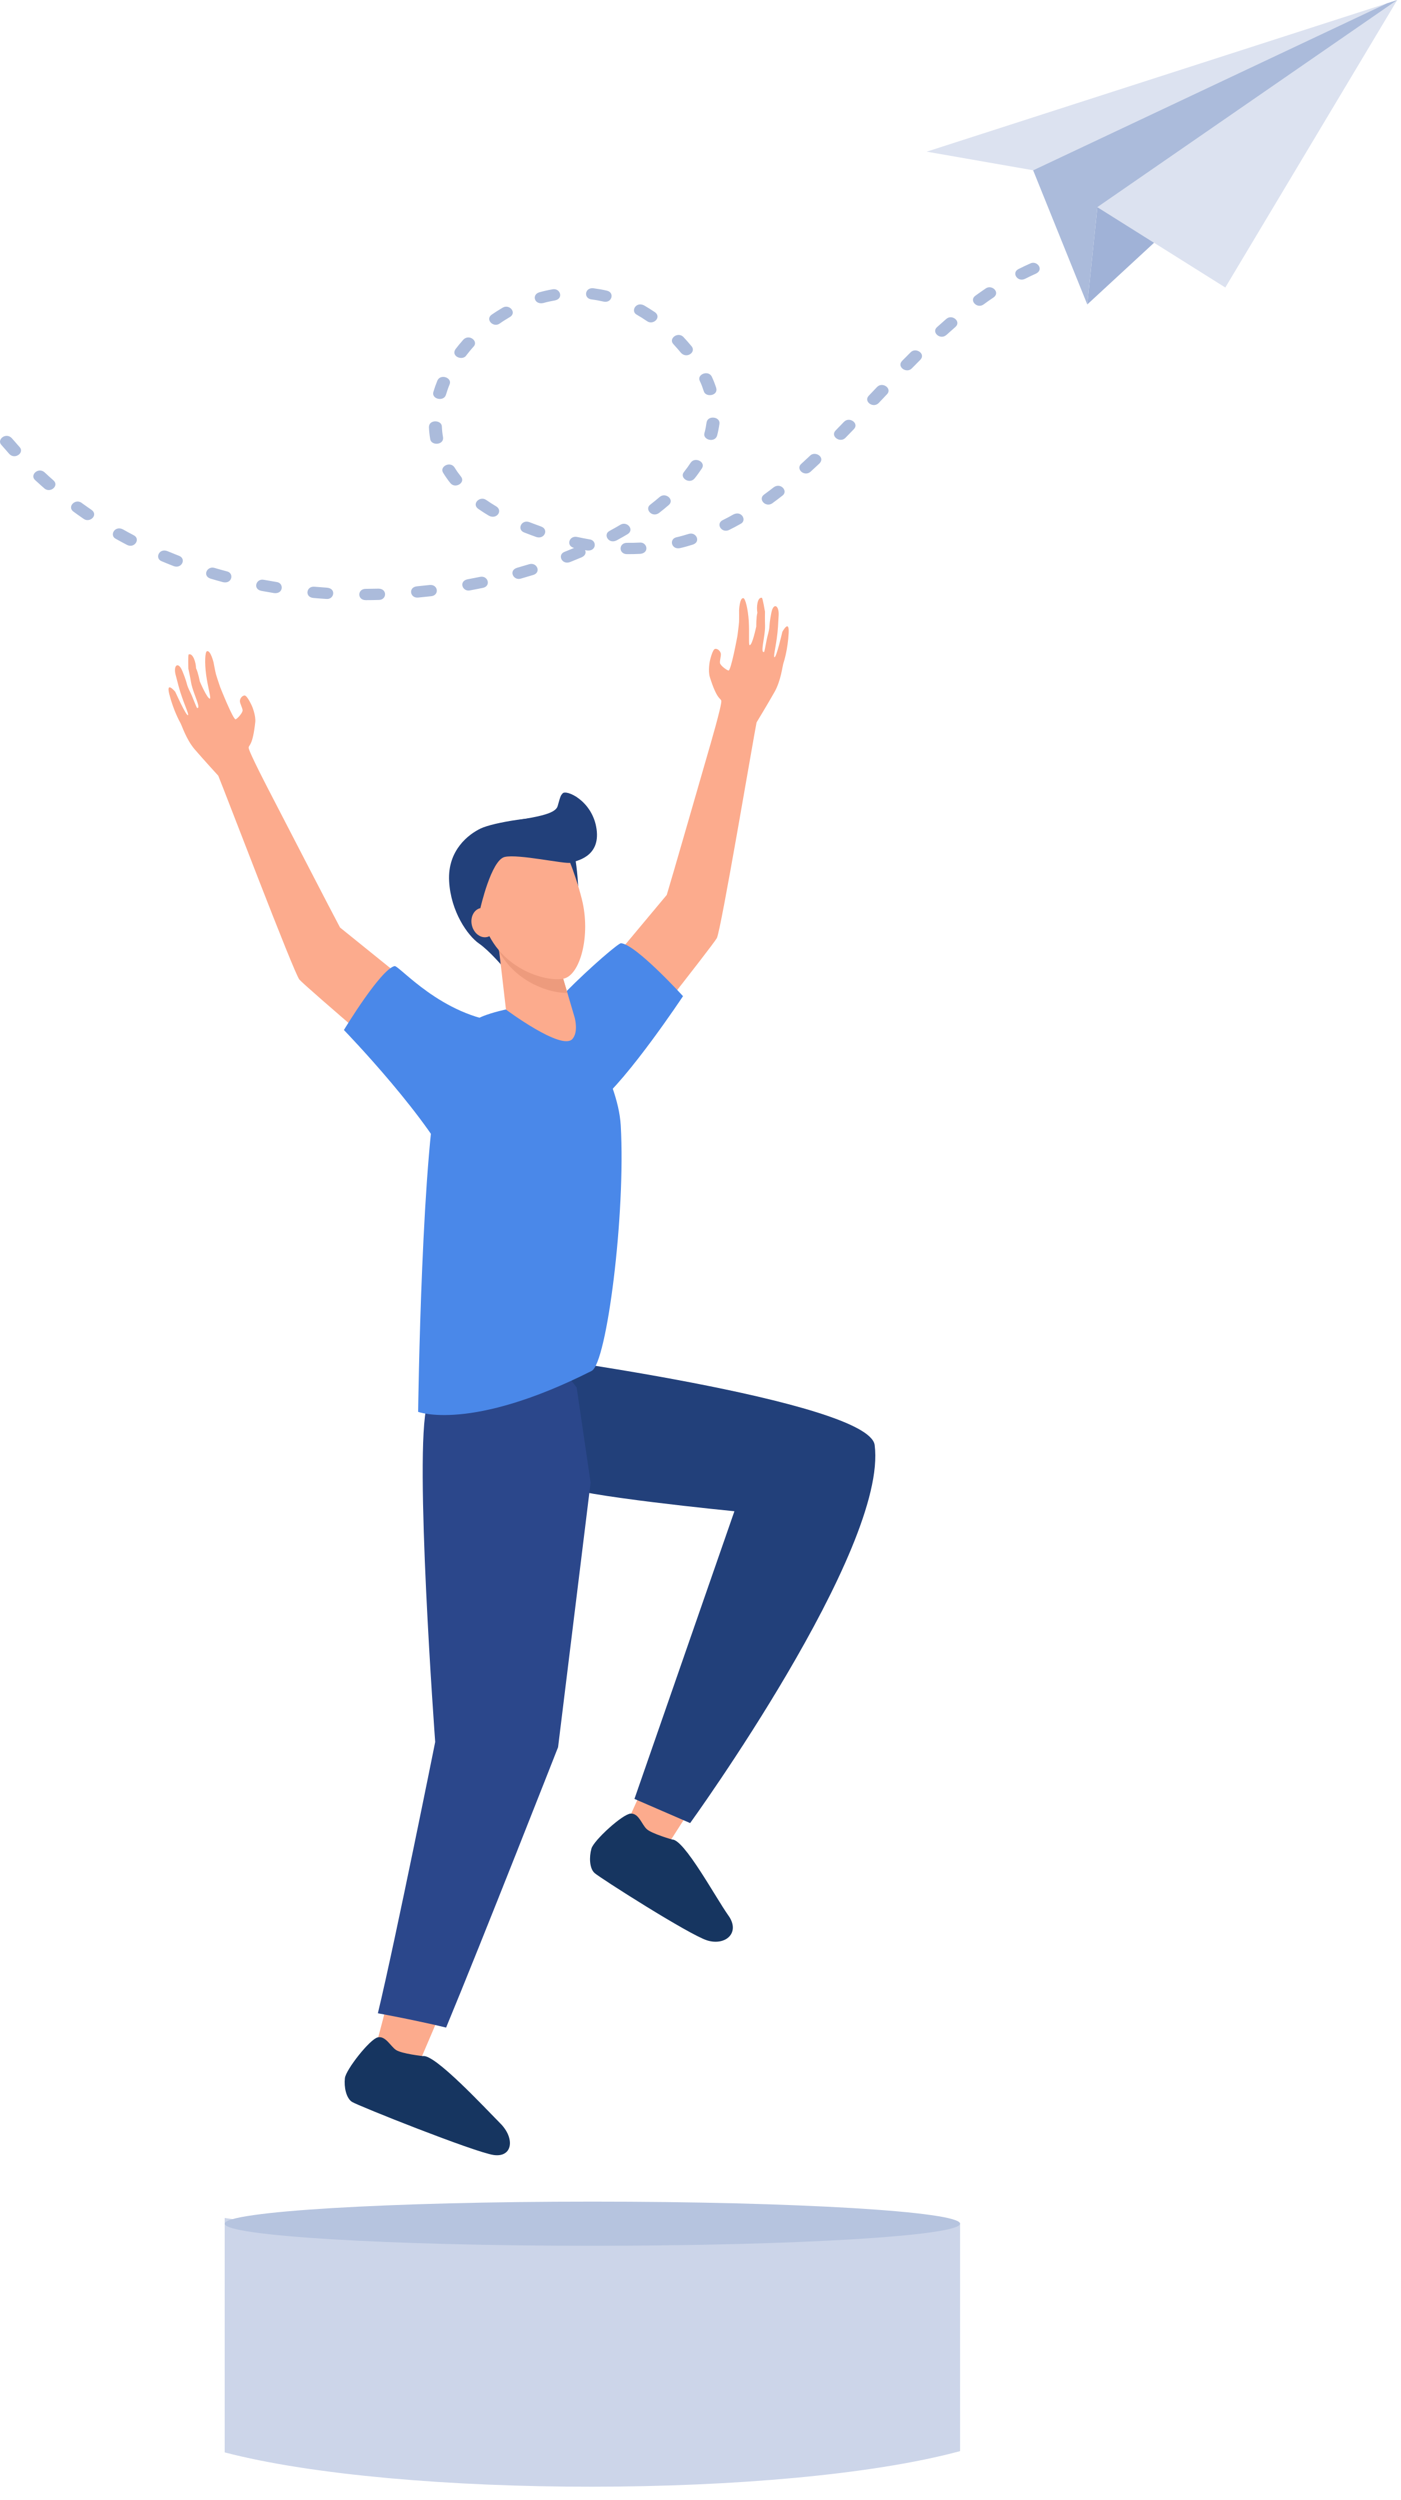 <svg width="106" height="189" viewBox="0 0 106 189" fill="none" xmlns="http://www.w3.org/2000/svg">
<path fill-rule="evenodd" clip-rule="evenodd" d="M105.717 0L83.029 15.663L92.707 21.738L105.717 0Z" fill="#DCE2F0"/>
<path fill-rule="evenodd" clip-rule="evenodd" d="M78.167 12.874L104.946 0.248L70.113 11.467L78.167 12.874Z" fill="#DCE2F0"/>
<path fill-rule="evenodd" clip-rule="evenodd" d="M78.167 12.874L82.263 23.019L83.029 15.663L105.717 0L104.946 0.248L78.167 12.874Z" fill="#ABBBDB"/>
<path fill-rule="evenodd" clip-rule="evenodd" d="M82.264 23.019L87.317 18.355L83.029 15.663L82.264 23.019Z" fill="#A0B2D7"/>
<path fill-rule="evenodd" clip-rule="evenodd" d="M78.393 20.681C79.004 20.378 78.459 19.667 77.947 19.921C77.648 20.056 77.355 20.193 77.063 20.34C76.504 20.618 76.989 21.361 77.553 21.082C77.831 20.942 78.108 20.811 78.393 20.682V20.681ZM0.89 33.127C0.438 32.656 -0.271 33.249 0.107 33.643L0.709 34.329C1.144 34.782 1.874 34.21 1.48 33.798L0.89 33.126V33.127ZM3.374 35.712C2.893 35.292 2.225 35.922 2.66 36.301C2.887 36.511 3.12 36.72 3.354 36.925C3.807 37.32 4.505 36.717 4.042 36.318C3.817 36.12 3.592 35.918 3.372 35.712H3.374ZM6.183 38.024C5.687 37.665 5.058 38.32 5.556 38.682C5.809 38.869 6.068 39.052 6.33 39.23C6.794 39.567 7.461 38.939 6.93 38.554C6.678 38.382 6.428 38.204 6.181 38.026L6.183 38.024ZM9.294 40.021C8.676 39.714 8.257 40.488 8.763 40.741C9.041 40.898 9.325 41.049 9.609 41.199C10.191 41.49 10.655 40.735 10.113 40.466C9.837 40.322 9.562 40.174 9.294 40.021ZM12.662 41.666C12.022 41.426 11.69 42.231 12.239 42.438C12.538 42.564 12.84 42.684 13.144 42.804C13.75 43.029 14.123 42.239 13.538 42.021C13.245 41.906 12.95 41.788 12.662 41.668V41.666ZM16.24 42.941C15.677 42.757 15.283 43.54 15.931 43.75C16.245 43.843 16.56 43.933 16.877 44.017C17.564 44.167 17.733 43.323 17.162 43.199C16.852 43.118 16.546 43.031 16.242 42.941H16.24ZM19.971 43.839C19.386 43.711 19.096 44.529 19.767 44.673C20.093 44.733 20.417 44.791 20.744 44.844C21.456 44.921 21.495 44.066 20.92 44.003C20.602 43.951 20.286 43.896 19.971 43.839ZM23.798 44.36C23.182 44.293 23.027 45.137 23.698 45.21C24.029 45.24 24.362 45.265 24.693 45.286C25.266 45.348 25.471 44.512 24.757 44.435L23.798 44.36ZM27.666 44.522C27.029 44.522 27.016 45.376 27.674 45.376C28.004 45.376 28.336 45.37 28.667 45.36C29.273 45.36 29.32 44.506 28.633 44.506C28.311 44.515 27.987 44.52 27.664 44.522H27.666ZM31.534 44.331C30.877 44.404 31.016 45.248 31.643 45.181C31.972 45.15 32.302 45.116 32.632 45.077C33.257 45.008 33.155 44.16 32.498 44.23C32.177 44.266 31.857 44.301 31.535 44.331H31.534ZM35.362 43.802C34.697 43.947 34.98 44.766 35.569 44.637C35.894 44.578 36.216 44.513 36.539 44.447C37.175 44.31 36.926 43.482 36.31 43.617C35.995 43.682 35.68 43.743 35.362 43.802ZM39.106 42.934C38.457 43.146 38.852 43.928 39.415 43.745C39.73 43.655 40.043 43.564 40.356 43.468C40.978 43.265 40.614 42.471 40.023 42.663C39.718 42.756 39.412 42.846 39.105 42.934H39.106ZM42.718 41.722C42.155 41.931 42.502 42.731 43.13 42.497C43.431 42.376 43.73 42.252 44.029 42.128C44.309 41.989 44.351 41.769 44.266 41.593L44.424 41.621C45.139 41.699 45.175 40.843 44.604 40.781C44.291 40.727 43.984 40.666 43.675 40.599C43.051 40.463 42.809 41.289 43.438 41.428L42.718 41.722ZM46.123 40.139C45.609 40.394 46.037 41.164 46.648 40.861C46.93 40.706 47.215 40.549 47.487 40.385C48.028 40.048 47.439 39.364 46.93 39.681C46.664 39.839 46.396 39.989 46.123 40.138V40.139ZM49.208 38.148C48.743 38.484 49.333 39.17 49.864 38.784C50.114 38.591 50.359 38.389 50.596 38.186C51.06 37.785 50.359 37.186 49.907 37.578C49.679 37.772 49.447 37.963 49.208 38.148ZM51.748 35.687C51.384 36.127 52.168 36.643 52.557 36.169C52.753 35.928 52.931 35.672 53.104 35.417C53.425 34.928 52.572 34.504 52.251 34.992C52.095 35.227 51.927 35.464 51.748 35.687ZM53.298 32.746C53.151 33.263 54.092 33.505 54.259 32.928C54.336 32.632 54.392 32.343 54.434 32.04C54.512 31.502 53.54 31.373 53.457 31.951C53.42 32.221 53.37 32.479 53.298 32.746ZM53.248 29.576C53.39 30.077 54.359 29.924 54.189 29.332C54.094 29.041 53.987 28.757 53.854 28.478C53.599 27.958 52.697 28.297 52.951 28.814C53.071 29.056 53.164 29.323 53.248 29.576ZM51.533 26.688C51.97 27.143 52.686 26.62 52.325 26.18C52.127 25.944 51.926 25.713 51.714 25.486C51.292 25.044 50.546 25.601 50.954 26.026C51.154 26.243 51.346 26.462 51.533 26.688ZM48.954 24.282C49.415 24.619 50.084 23.991 49.554 23.606C49.283 23.423 49.011 23.253 48.725 23.086C48.1 22.776 47.69 23.553 48.19 23.801C48.453 23.954 48.703 24.111 48.954 24.282ZM45.663 22.803C46.306 22.943 46.524 22.109 45.913 21.975C45.58 21.897 45.236 21.839 44.894 21.794C44.235 21.722 44.134 22.571 44.759 22.64C45.058 22.677 45.371 22.734 45.663 22.803ZM41.998 22.712C42.668 22.567 42.381 21.75 41.793 21.877C41.458 21.933 41.117 22.012 40.793 22.103C40.207 22.295 40.441 23.057 41.098 22.914C41.388 22.832 41.698 22.764 41.998 22.712ZM38.578 23.974C39.129 23.632 38.529 22.954 38.026 23.266C37.74 23.433 37.468 23.606 37.198 23.791C36.689 24.16 37.334 24.808 37.818 24.455C38.057 24.285 38.32 24.124 38.576 23.972L38.578 23.974ZM35.832 26.206C36.217 25.802 35.498 25.219 35.055 25.683C34.846 25.918 34.648 26.156 34.459 26.404C34.101 26.947 34.996 27.306 35.282 26.87C35.452 26.643 35.64 26.42 35.83 26.206H35.832ZM34.016 29.066C34.234 28.558 33.324 28.234 33.089 28.781C32.974 29.062 32.876 29.346 32.789 29.635C32.63 30.186 33.587 30.387 33.741 29.846C33.821 29.583 33.91 29.321 34.017 29.066H34.016ZM33.432 32.258C33.432 31.747 32.452 31.684 32.452 32.301C32.466 32.6 32.498 32.901 32.55 33.197C32.624 33.718 33.606 33.657 33.521 33.06C33.472 32.796 33.444 32.526 33.432 32.258ZM34.393 35.344C34.059 34.835 33.223 35.284 33.531 35.751C33.69 36.013 33.878 36.281 34.073 36.524C34.452 36.987 35.248 36.486 34.875 36.032C34.702 35.814 34.535 35.58 34.392 35.344H34.393ZM36.788 37.803C36.32 37.462 35.658 38.094 36.184 38.474C36.452 38.66 36.718 38.834 37.003 39C37.593 39.294 38.059 38.608 37.548 38.289C37.286 38.136 37.038 37.972 36.788 37.801V37.803ZM40.059 39.479C39.447 39.251 39.085 40.044 39.662 40.26C39.966 40.379 40.272 40.493 40.58 40.603C41.188 40.801 41.544 40.033 40.945 39.81C40.648 39.704 40.353 39.592 40.059 39.479ZM47.438 41.042C47.754 41.044 48.073 41.041 48.387 41.024C48.962 40.959 49.163 41.798 48.453 41.875C48.117 41.894 47.779 41.898 47.441 41.898C46.791 41.898 46.794 41.042 47.437 41.042H47.438ZM51.191 40.619C50.596 40.746 50.794 41.585 51.454 41.442C51.77 41.373 52.114 41.27 52.423 41.175C53.047 40.972 52.683 40.178 52.094 40.372C51.804 40.459 51.487 40.554 51.191 40.62V40.619ZM54.68 39.327C54.126 39.601 54.604 40.349 55.173 40.065C55.461 39.922 55.758 39.766 56.035 39.608C56.531 39.361 56.124 38.58 55.495 38.894C55.231 39.044 54.955 39.191 54.68 39.327ZM57.81 37.393C57.321 37.748 57.94 38.41 58.444 38.045C58.699 37.859 58.947 37.669 59.196 37.476C59.658 37.141 59.072 36.455 58.541 36.842C58.299 37.029 58.057 37.215 57.81 37.393ZM60.62 35.074C60.183 35.455 60.853 36.079 61.33 35.664L62.007 35.036C62.46 34.562 61.662 34.063 61.285 34.457C61.065 34.664 60.845 34.87 60.62 35.074ZM63.222 32.548C62.801 32.986 63.564 33.526 63.971 33.099L64.605 32.446C65.024 32.011 64.267 31.465 63.854 31.896L63.222 32.548ZM65.728 29.923C65.318 30.352 66.067 30.904 66.485 30.468L67.111 29.808C67.523 29.38 66.77 28.829 66.353 29.265L65.728 29.923ZM68.249 27.291C67.824 27.735 68.591 28.269 68.995 27.847L69.632 27.203C70.067 26.752 69.29 26.227 68.894 26.641L68.248 27.289L68.249 27.291ZM70.897 24.733C70.457 25.117 71.13 25.738 71.604 25.326L72.284 24.724C72.748 24.32 72.047 23.721 71.593 24.116L70.896 24.733H70.897ZM73.796 22.358C73.299 22.719 73.928 23.375 74.423 23.016C74.665 22.838 74.919 22.653 75.173 22.49C75.707 22.102 75.034 21.478 74.574 21.813C74.312 21.991 74.05 22.173 73.796 22.36V22.358Z" fill="#ABBBDB"/>
<path fill-rule="evenodd" clip-rule="evenodd" d="M38.101 73.157C38.101 73.157 37.049 71.895 36.226 71.327C35.403 70.75 34.104 68.947 33.98 66.616C33.856 64.28 35.459 63.071 36.373 62.638C37.289 62.196 40.908 61.568 42.225 61.942C43.542 62.316 43.744 66.999 43.744 66.999L42.451 70.864L38.101 73.156V73.157Z" fill="#22407A"/>
<path fill-rule="evenodd" clip-rule="evenodd" d="M47.565 137.533L47.584 140.385L50.66 139.267C50.66 139.267 52.368 136.619 54.588 133.084C53.182 132.476 51.724 131.963 50.261 131.433C48.745 134.994 47.566 137.533 47.566 137.533H47.565Z" fill="#FCAB8D"/>
<path fill-rule="evenodd" clip-rule="evenodd" d="M50.852 139.082C50.852 139.082 49.306 138.641 48.932 138.295C48.555 137.95 48.336 137.095 47.723 137.12C47.113 137.146 44.929 139.143 44.751 139.76C44.563 140.411 44.599 141.268 44.983 141.613C45.364 141.965 52.128 146.276 53.501 146.709C54.875 147.141 56.052 146.141 55.107 144.823C54.164 143.503 51.758 139.048 50.853 139.082H50.852Z" fill="#163560"/>
<path fill-rule="evenodd" clip-rule="evenodd" d="M38.743 102.333C38.743 102.333 65.739 105.886 66.177 109.257C67.203 117.134 52.216 137.839 52.216 137.839L48.002 136.012L55.565 114.262C55.565 114.262 43.506 113.079 42.43 112.331C41.35 111.585 38.743 102.333 38.743 102.333Z" fill="#22407A"/>
<path fill-rule="evenodd" clip-rule="evenodd" d="M28.5 154.469L28.994 157.279L31.839 155.672C31.839 155.672 33.087 152.782 34.689 148.925C33.201 148.562 31.678 148.288 30.146 148.009C29.239 151.768 28.5 154.469 28.5 154.469Z" fill="#FCAB8D"/>
<path fill-rule="evenodd" clip-rule="evenodd" d="M32 155.459C32 155.459 30.399 155.278 29.972 155C29.546 154.723 29.184 153.913 28.587 154.04C27.988 154.164 26.166 156.488 26.095 157.122C26.015 157.794 26.194 158.635 26.629 158.917C27.065 159.202 35.925 162.733 37.353 162.935C38.781 163.137 38.992 161.676 37.841 160.533C36.695 159.38 32.885 155.274 32 155.459Z" fill="#163560"/>
<path fill-rule="evenodd" clip-rule="evenodd" d="M43.629 104.907L41.087 101.604C41.087 101.604 33.317 102.763 32.31 106.243C31.303 109.726 32.927 131.705 32.927 131.705C32.927 131.705 29.905 146.758 28.59 152.219C30.123 152.498 32.261 152.935 33.752 153.301C36.522 146.627 42.224 132.101 42.224 132.101L44.686 112.091L43.63 104.906L43.629 104.907Z" fill="#2B478B"/>
<path fill-rule="evenodd" clip-rule="evenodd" d="M53.71 51.208C54.253 52.922 54.511 52.763 54.573 52.983C54.647 53.242 53.613 56.753 53.613 56.753C53.613 56.753 50.63 67.103 50.448 67.661L43.353 76.15L46.453 80.932C46.453 80.932 53.933 71.488 54.239 70.923C54.546 70.365 56.987 55.888 57.243 54.619C57.243 54.619 58.091 53.221 58.597 52.327C59.104 51.434 59.191 50.351 59.294 50.076C59.31 50.037 59.606 49.106 59.672 47.854C59.725 46.778 59.191 47.775 59.191 47.775C59.191 47.775 58.739 49.747 58.593 49.691C58.483 49.644 58.791 48.574 58.864 47.381C58.883 47.078 58.9 46.774 58.914 46.502C58.951 45.774 58.526 45.541 58.367 46.298C58.313 46.565 58.231 47.015 58.217 47.34C58.202 47.69 58.079 48.012 58.02 48.307C57.906 48.891 57.832 49.318 57.809 49.298C57.781 49.274 57.68 49.374 57.689 49.05C57.703 48.657 57.907 47.831 57.884 47.256C57.868 46.929 57.879 46.244 57.879 46.244C57.879 46.244 57.706 45.207 57.642 45.196C57.303 45.144 57.224 45.887 57.303 46.331C57.211 46.641 57.22 47.36 57.22 47.36C57.22 47.36 56.916 48.82 56.715 48.779C56.629 48.765 56.708 47.841 56.65 46.929C56.593 46.082 56.403 45.238 56.237 45.223C55.955 45.196 55.919 46.151 55.919 46.151C55.919 46.151 55.927 46.819 55.915 47.037C55.898 47.295 55.794 48.074 55.794 48.074C55.794 48.074 55.305 50.752 55.115 50.698C54.926 50.64 54.497 50.302 54.473 50.127C54.445 49.953 54.563 49.601 54.539 49.426C54.511 49.25 54.33 49.041 54.117 49.057C53.904 49.072 53.707 49.98 53.707 49.98C53.707 49.98 53.553 50.712 53.712 51.211L53.71 51.208Z" fill="#FCAB8D"/>
<path fill-rule="evenodd" clip-rule="evenodd" d="M46.981 71.316C46.637 71.293 38.787 78.211 39.055 80.313C39.318 82.414 42.936 85.182 45.218 83.4C47.498 81.613 51.677 75.318 51.677 75.318C51.677 75.318 48.089 71.38 46.981 71.316Z" fill="#4A88E9"/>
<path fill-rule="evenodd" clip-rule="evenodd" d="M43.46 76.786C43.555 76.852 46.757 81.435 46.966 85.095C47.346 91.789 45.91 103.073 44.764 103.652C35.581 108.282 31.635 106.745 31.635 106.745C31.635 106.745 31.9 86.175 33.308 81.274C33.897 79.239 34.737 77.434 36.821 76.727C37.295 76.56 41.236 75.251 43.461 76.786H43.46Z" fill="#4A88E9"/>
<path fill-rule="evenodd" clip-rule="evenodd" d="M42.345 73.093L43.483 76.948C43.483 76.948 43.781 78.029 43.308 78.556C42.495 79.473 38.282 76.332 38.282 76.332L37.553 70.076L42.345 73.093Z" fill="#FCAB8D"/>
<path fill-rule="evenodd" clip-rule="evenodd" d="M37.77 71.959C39.098 74.315 41.643 75.11 42.926 75.068L42.343 73.091L37.551 70.074L37.77 71.958V71.959Z" fill="#ED9B7D"/>
<path fill-rule="evenodd" clip-rule="evenodd" d="M38.367 63.5C40.078 62.436 42.346 63.214 43.07 65.052C43.385 65.846 43.74 66.864 44.025 67.993C44.709 70.718 43.903 73.711 42.653 73.991C41.405 74.282 37.537 73.301 36.508 69.45C35.874 67.069 36.572 64.616 38.367 63.501V63.5Z" fill="#FCAB8D"/>
<path fill-rule="evenodd" clip-rule="evenodd" d="M37.5 69.544C37.641 70.15 37.35 70.728 36.856 70.846C36.359 70.958 35.842 70.561 35.702 69.954C35.563 69.356 35.852 68.772 36.348 68.661C36.843 68.542 37.361 68.939 37.501 69.546L37.5 69.544Z" fill="#FCAB8D"/>
<path fill-rule="evenodd" clip-rule="evenodd" d="M36.347 68.661C36.347 68.661 35.836 67.399 35.728 66.11C35.626 64.828 36.358 62.866 37.603 62.374C38.847 61.882 41.948 61.834 42.19 60.949C42.433 60.064 42.447 60.144 42.558 59.997C42.81 59.652 44.833 60.531 45.136 62.685C45.441 64.841 43.526 65.105 43.169 65.229C42.812 65.36 39.194 64.546 38.18 64.794C37.164 65.036 36.347 68.659 36.347 68.659V68.661Z" fill="#22407A"/>
<path fill-rule="evenodd" clip-rule="evenodd" d="M19.311 54.619C19.115 56.404 18.83 56.299 18.813 56.527C18.791 56.795 20.49 60.04 20.49 60.04C20.49 60.04 25.441 69.617 25.728 70.129L34.349 77.086L32.245 82.378C32.245 82.378 23.06 74.556 22.65 74.061C22.238 73.573 17.011 59.845 16.513 58.649C16.513 58.649 15.407 57.442 14.736 56.663C14.066 55.884 13.767 54.837 13.612 54.589C13.588 54.553 13.117 53.696 12.808 52.481C12.544 51.435 13.262 52.309 13.262 52.309C13.262 52.309 14.093 54.157 14.223 54.075C14.324 54.006 13.811 53.017 13.507 51.862C13.429 51.567 13.352 51.271 13.284 51.006C13.107 50.301 13.48 49.991 13.783 50.703C13.889 50.952 14.055 51.378 14.135 51.695C14.218 52.033 14.403 52.326 14.518 52.605C14.743 53.156 14.9 53.559 14.919 53.536C14.941 53.507 15.059 53.587 14.986 53.27C14.896 52.887 14.534 52.115 14.446 51.549C14.396 51.225 14.251 50.553 14.251 50.553C14.251 50.553 14.218 49.503 14.278 49.48C14.6 49.363 14.823 50.078 14.833 50.528C14.985 50.814 15.117 51.521 15.117 51.521C15.117 51.521 15.7 52.894 15.891 52.817C15.972 52.786 15.714 51.897 15.592 50.989C15.481 50.148 15.504 49.281 15.663 49.235C15.934 49.155 16.157 50.083 16.157 50.083C16.157 50.083 16.278 50.74 16.334 50.953C16.401 51.203 16.656 51.946 16.656 51.946C16.656 51.946 17.66 54.478 17.836 54.386C18.01 54.295 18.363 53.88 18.355 53.704C18.345 53.526 18.161 53.204 18.151 53.027C18.143 52.849 18.282 52.612 18.493 52.584C18.705 52.557 19.075 53.41 19.075 53.41C19.075 53.41 19.371 54.1 19.312 54.619H19.311Z" fill="#FCAB8D"/>
<path fill-rule="evenodd" clip-rule="evenodd" d="M29.846 73.043C30.18 72.955 33.4 76.862 38.088 77.297C38.241 79.41 37.08 90.296 34.492 88.99C32.801 84.868 26.02 77.877 26.02 77.877C26.02 77.877 28.771 73.322 29.846 73.045V73.043Z" fill="#4A88E9"/>
<path fill-rule="evenodd" clip-rule="evenodd" d="M17 167.697C33.806 170.197 55.834 170.575 72.64 168.072V185.325C59.297 188.92 30.248 188.873 17 185.42V167.697Z" fill="#CCD5E9"/>
<path fill-rule="evenodd" clip-rule="evenodd" d="M44.82 166.459C60.184 166.459 72.64 167.206 72.64 168.129C72.64 169.051 60.184 169.799 44.82 169.799C29.456 169.799 17 169.051 17 168.129C17 167.206 29.455 166.459 44.82 166.459Z" fill="#B6C4DF"/>
</svg>
